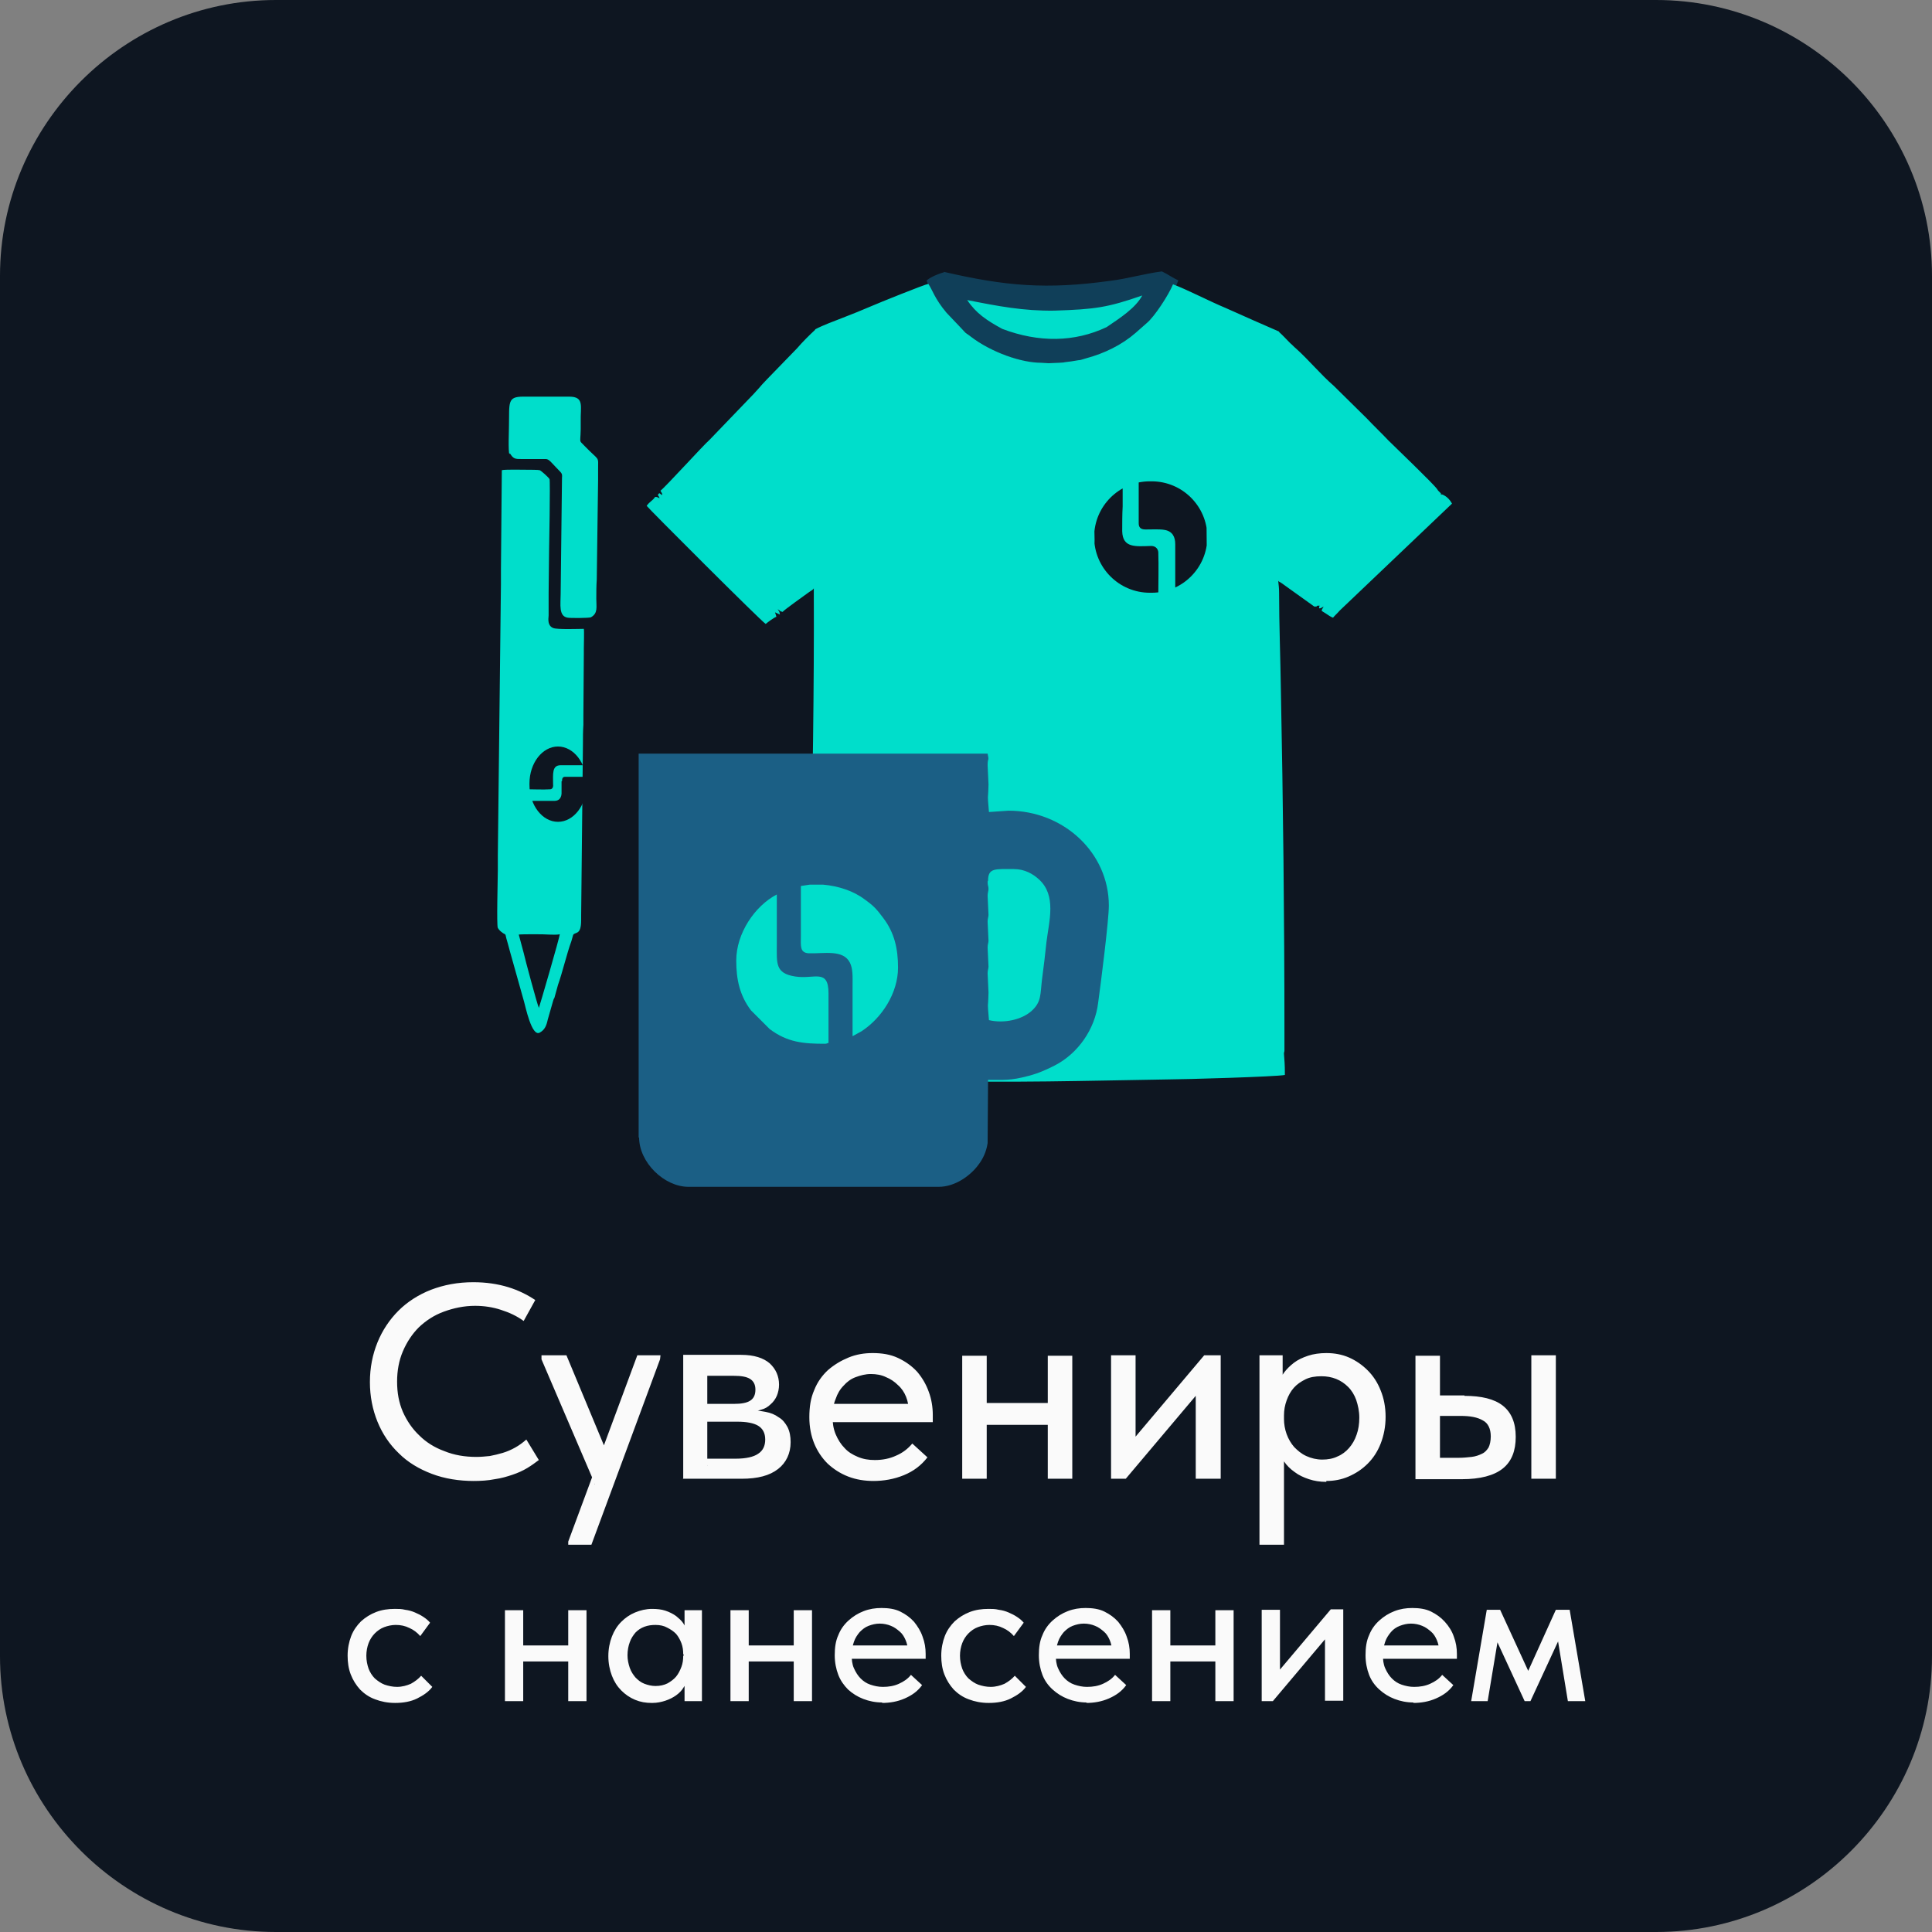 <?xml version="1.0" encoding="UTF-8"?> <svg xmlns="http://www.w3.org/2000/svg" xmlns:xlink="http://www.w3.org/1999/xlink" xmlns:xodm="http://www.corel.com/coreldraw/odm/2003" xml:space="preserve" width="33.348mm" height="33.348mm" version="1.1" style="shape-rendering:geometricPrecision; text-rendering:geometricPrecision; image-rendering:optimizeQuality; fill-rule:evenodd; clip-rule:evenodd" viewBox="0 0 43.35 43.35"><rect x="0" y="0" width="43.35" height="43.35" fill="#808080" stroke="none"/> <defs> <style type="text/css"> .fil3 {fill:none} .fil2 {fill:#00DECB} .fil0 {fill:#0E1621} .fil1 {fill:#103F59} .fil4 {fill:#1B5F85} .fil5 {fill:#FAFAFA;fill-rule:nonzero} </style> <clipPath id="id0"> <path d="M25.8 13.3l0.04 0c0.69,0 1.25,-0.56 1.25,-1.25l0 0c0,-0.69 -0.56,-1.25 -1.25,-1.25l-0.04 0c-0.69,0 -1.25,0.56 -1.25,1.25l0 0c0,0.69 0.56,1.25 1.25,1.25z"></path> </clipPath> <clipPath id="id1"> <path d="M11.88 17.58l0 0.03c0,0.46 0.29,0.83 0.64,0.83l0 0c0.35,0 0.64,-0.37 0.64,-0.83l0 -0.03c0,-0.46 -0.29,-0.83 -0.64,-0.83l0 0c-0.35,0 -0.64,0.37 -0.64,0.83z"></path> </clipPath> </defs> <g id="Слой_x0020_1">  <path class="fil0" d="M6.19 0l30.97 0c3.4,0 6.19,2.78 6.19,6.19l0 30.97c0,3.4 -2.78,6.19 -6.19,6.19l-30.97 0c-3.4,0 -6.19,-2.78 -6.19,-6.19l0 -30.97c0,-3.4 2.78,-6.19 6.19,-6.19z"></path> <path class="fil1" d="M21.18 6.11c-0.09,0.02 -0.34,0.12 -0.39,0.19 0.61,1.44 2.34,2.26 3.84,1.7 0.37,-0.14 0.81,-0.38 1.07,-0.67 0.1,-0.11 0.2,-0.18 0.29,-0.31 0.16,-0.22 0.33,-0.41 0.45,-0.73 -0.12,-0.05 -0.24,-0.14 -0.37,-0.2l0 0 0 0 -0 -0 -0 0c-0.39,0.05 -0.75,0.16 -1.15,0.21 -1.44,0.2 -2.36,0.12 -3.74,-0.2zm4.24 0.68c0.08,-0.01 -0.14,0.08 -0.19,0.13 -0.89,0.74 -1.9,0.84 -3.01,0.22 -0.15,-0.12 -0.31,-0.16 -0.51,-0.4 0.48,0.16 1.61,0.33 1.88,0.33 0.54,0.01 1.28,-0.11 1.83,-0.28z"></path> <path class="fil2" d="M21.7 6.73c0.2,0.3 0.44,0.46 0.79,0.65 0.82,0.31 1.62,0.3 2.34,-0.04 0.31,-0.21 0.65,-0.43 0.8,-0.71 -0.78,0.27 -1.05,0.31 -1.97,0.34 -0.69,0.01 -1.27,-0.1 -1.97,-0.24zm7.84 6.88c0,-0 0.01,-0.02 0.01,-0.01 0,0 0.01,-0.01 0.01,-0.01l0.05 0c-0,0.01 -0.02,0.03 -0.01,0.06 0.04,0 0.04,-0.01 0.1,-0.04 -0.06,0.11 -0.07,0.08 0.04,0.15 0.05,0.03 0.11,0.08 0.17,0.1 0.05,-0.06 0.1,-0.1 0.15,-0.16l2.52 -2.4c-0.09,-0.17 -0.23,-0.21 -0.24,-0.21 -0.07,-0.07 0.05,0.08 -0.01,-0.02 -0,-0 -0,-0.01 -0.01,-0.01l-0.04 -0.04c-0.02,-0.02 -0.01,-0.01 -0.03,-0.04 -0.09,-0.13 -0.92,-0.92 -1.1,-1.1 -0.16,-0.17 -0.32,-0.32 -0.48,-0.49l-0.74 -0.73c-0.3,-0.26 -0.56,-0.58 -0.85,-0.84 -0.05,-0.04 -0.08,-0.08 -0.13,-0.12 -0.09,-0.09 -0.16,-0.17 -0.25,-0.25l0 -0.01c-0.39,-0.17 -0.8,-0.35 -1.2,-0.53 -0.34,-0.14 -0.88,-0.42 -1.18,-0.53 -0.1,0.24 -0.41,0.72 -0.59,0.87l-0.25 0.22c-0.31,0.27 -0.7,0.46 -1.11,0.57 -0.24,0.07 -0,0.01 -0.34,0.07 -0.28,0.03 -0.01,0.02 -0.5,0.04 -0.05,-0 -0.13,-0.01 -0.17,-0.01 -0.44,-0 -1.11,-0.23 -1.58,-0.59 -0.06,-0.05 -0.11,-0.07 -0.15,-0.12l-0.39 -0.41c-0.27,-0.32 -0.32,-0.52 -0.41,-0.65 -0.08,0.01 -1.12,0.43 -1.28,0.5 -0.21,0.09 -0.43,0.18 -0.64,0.26 -0.2,0.08 -0.43,0.16 -0.62,0.26 0,0 0,0 0,0.01 -0.14,0.13 -0.28,0.27 -0.41,0.42l-0.66 0.68c-0.08,0.08 -0.14,0.15 -0.21,0.23 -0.04,0.04 -0.06,0.07 -0.1,0.11l-0.99 1.03c-0.13,0.11 -0.99,1.06 -1.1,1.14 0.03,0.07 0.03,0.02 0.04,0.1 -0.06,-0.03 -0.06,-0.06 -0.08,-0.03 -0.04,0.04 -0,0.03 0.02,0.1 -0.04,-0.02 -0.05,-0.03 -0.1,-0.03 -0.06,0.09 -0.12,0.1 -0.19,0.2 0.02,0.04 2.57,2.59 2.67,2.65 0.05,-0.04 0.18,-0.14 0.24,-0.16 -0.01,-0.05 -0.02,-0.06 -0.03,-0.1l0.11 0.05c-0.02,-0.1 -0.01,-0.05 -0.05,-0.12 0.07,0.04 0.03,0.04 0.11,0.06 0.04,-0.05 0.48,-0.36 0.56,-0.42 0.08,-0.06 0.12,-0.07 0.14,-0.11 -0,0.02 -0,0.04 -0,0.06 0.01,2.17 -0.03,4.48 -0.07,6.65 -0.01,0.73 -0.03,1.47 -0.03,2.2l-0.03 2.04c0.89,0.03 1.76,0.08 2.65,0.1 1.88,0.05 3.57,-0 5.43,-0.03 0.34,-0 2.43,-0.06 2.62,-0.1 0,-0.28 -0.01,-0.29 -0.02,-0.47l0 -0.03c0,-0 0.01,-0.02 0.01,-0.05l0 -0.41c-0,-2.55 -0.03,-5.15 -0.08,-7.69 -0.01,-0.72 -0.04,-1.46 -0.04,-2.18 -0,-0.09 -0.01,-0.17 -0.02,-0.26 0.01,0.02 0.02,0.02 0.07,0.05l0.74 0.53z"></path> <g> </g> <g style="clip-path:url(#id0)"> <g id="_3084521844720"> <path class="fil0" d="M25.71 11.88c0.15,-0 0.31,-0.01 0.42,0.01 0.18,0.03 0.24,0.16 0.24,0.32 0,0.38 0,0.75 0,1.12 0.3,-0.01 0.57,-0.24 0.66,-0.52 0.07,-0.21 0.04,-0.88 0.04,-1.15 0,-0.41 -0.16,-0.63 -0.42,-0.77 -0.15,-0.09 -0.31,-0.09 -0.51,-0.09 -0.2,0 -0.4,0 -0.59,0l0 0.94c-0,0.09 0.04,0.14 0.15,0.14z"></path> <path class="fil0" d="M25.27 13.32l0.72 -0c0,-0.12 0.01,-0.67 0,-0.92 -0,-0.07 -0.05,-0.15 -0.16,-0.15 -0.35,0.01 -0.64,0.05 -0.65,-0.33 -0,-0.18 0,-0.38 0.01,-0.56 0,-0.19 -0,-0.37 -0,-0.56 -0.26,0.04 -0.46,0.23 -0.55,0.42 -0.12,0.24 -0.08,0.6 -0.08,0.89 0,0.33 -0.04,0.59 0.12,0.85 0.12,0.19 0.39,0.38 0.6,0.36z"></path> </g> </g> <path class="fil3" d="M25.8 13.3l0.04 0c0.69,0 1.25,-0.56 1.25,-1.25l0 0c0,-0.69 -0.56,-1.25 -1.25,-1.25l-0.04 0c-0.69,0 -1.25,0.56 -1.25,1.25l0 0c0,0.69 0.56,1.25 1.25,1.25z"></path> <path class="fil2" d="M11.44 10.17c0.08,0.13 0.12,0.13 0.27,0.13 0.1,0 0.18,0 0.27,-0l0.27 0c0.07,0 0.14,0.1 0.22,0.18 0.13,0.14 0.15,0.13 0.14,0.24l-0.03 2.61c-0,0.23 -0.05,0.5 0.16,0.53 0.05,0.01 0.49,0.01 0.52,-0.01 0.16,-0.09 0.12,-0.23 0.12,-0.41 0,-0.15 0,-0.29 0.01,-0.44l0.03 -2.23c0,-0.08 0,-0.15 0,-0.23 0,-0.32 0.04,-0.18 -0.29,-0.52 -0.17,-0.18 -0.09,-0.02 -0.1,-0.56 -0.01,-0.34 0.09,-0.56 -0.26,-0.56l-1.03 0c-0.36,-0 -0.31,0.13 -0.32,0.65 -0,0.09 -0.02,0.59 0.01,0.64zm0.65 12.44c-0.03,-0.05 -0.32,-1.13 -0.34,-1.23l-0.11 -0.41c0.05,-0.01 0.59,-0.01 0.68,-0 0.05,0 0.2,0.01 0.24,-0.01 -0,0.07 -0.46,1.64 -0.47,1.66zm-0.9 -1.76c0.03,0.04 0.07,0.07 0.1,0.09 0.07,0.03 0.05,0.04 0.07,0.11 0.03,0.1 0.05,0.18 0.08,0.29l0.32 1.14c0.03,0.1 0.17,0.79 0.35,0.69 0.11,-0.06 0.15,-0.15 0.18,-0.29l0.12 -0.42c0.01,-0.03 0.01,-0.04 0.03,-0.07l0.08 -0.29c0.1,-0.28 0.2,-0.71 0.3,-0.98l0.04 -0.14c0.04,-0.08 0.18,0.02 0.18,-0.33 0,-0.03 0,-0.07 0,-0.11l0.04 -3.85c0,-0.14 0,-0.28 0.01,-0.43 0,-0.07 0,-0.14 0,-0.21l0.01 -1.39c0,-0.04 0,-0.07 0,-0.11 -0,-0.07 0.01,-0.4 -0,-0.44 -0.09,0 -0.61,0.02 -0.69,-0.02 -0.12,-0.05 -0.11,-0.18 -0.1,-0.28 0,-0.04 -0,-0.06 -0,-0.1l0 -0.3c-0,-0.04 0,-0.06 0,-0.1l0.01 -0.93c0,-0 0.03,-1.6 0.01,-1.63 -0.02,-0.04 -0.19,-0.19 -0.22,-0.2 -0.03,-0.01 -0.23,-0.01 -0.28,-0.01 -0.1,0 -0.51,-0.01 -0.57,0.01l-0.02 2.23c0,0.11 -0,0.22 -0,0.33l-0.07 6.09c-0,0.11 -0,0.21 -0,0.33 0,0.19 -0.03,1.23 0,1.29z"></path> <path class="fil4" d="M22.17 19.76c0,-0.29 0.16,-0.26 0.58,-0.26 0.24,0 0.43,0.11 0.56,0.23 0.4,0.36 0.23,0.93 0.17,1.41 -0.03,0.29 -0.06,0.54 -0.1,0.84 -0.04,0.33 -0.01,0.5 -0.23,0.7 -0.22,0.2 -0.62,0.29 -0.96,0.21 -0.04,-0.49 -0.02,-0.18 -0.01,-0.62l-0.02 -0.43c0,-0.07 0.02,-0.11 0.02,-0.15l-0.02 -0.43c0,-0.07 0.02,-0.11 0.02,-0.15l-0.02 -0.43c0,-0.07 0.02,-0.11 0.02,-0.15l-0.02 -0.43c0,-0.07 0.02,-0.11 0.02,-0.15 0,-0.08 -0.02,-0.06 -0.02,-0.17zm-7.83 5.76c0,0.56 0.56,1.11 1.11,1.11l5.61 0c0.38,0 0.72,-0.26 0.89,-0.49 0.1,-0.13 0.18,-0.29 0.21,-0.49l0.01 -1.42c0.35,0 0.5,0.02 0.91,-0.09 0.23,-0.06 0.4,-0.14 0.58,-0.23 0.53,-0.27 0.91,-0.82 0.98,-1.41 0.06,-0.43 0.24,-1.85 0.24,-2.18 0,-1.19 -1.02,-2.13 -2.25,-2.13l-0.44 0.03c-0.04,-0.49 -0.02,-0.18 -0.01,-0.62l-0.02 -0.43c0,-0.18 0.04,-0.08 0,-0.26l-7.83 0 0 8.62z"></path> <path class="fil2" d="M17.97 19.88c0,0.38 0,0.75 0,1.12 0,0.22 -0.03,0.38 0.18,0.39 0.34,0.01 0.77,-0.09 0.92,0.21 0.07,0.14 0.06,0.31 0.06,0.51 0,0.38 0,0.76 0,1.14 0.07,-0.04 0.13,-0.07 0.2,-0.11 0.46,-0.3 0.82,-0.86 0.82,-1.43 0,-0.42 -0.08,-0.78 -0.33,-1.11 -0.15,-0.2 -0.21,-0.27 -0.42,-0.42 -0.25,-0.19 -0.59,-0.3 -0.93,-0.33l-0.3 0c-0.07,0.01 -0.13,0.02 -0.2,0.03zm-1.45 1.68c0,0.42 0.08,0.78 0.33,1.11l0.42 0.42c0.4,0.3 0.76,0.33 1.24,0.33l0 0c0.04,-0 0.04,-0.01 0.08,-0.02 0,-0.37 -0,-0.74 0,-1.11 0,-0.57 -0.32,-0.31 -0.75,-0.38 -0.45,-0.07 -0.41,-0.3 -0.41,-0.72 0,-0.38 0,-0.75 0,-1.12 -0.5,0.26 -0.91,0.88 -0.91,1.48z"></path> <g> </g> <g style="clip-path:url(#id1)"> <g id="_3084521847504"> <path class="fil0" d="M12.6 17.53c0,0.1 0,0.2 -0,0.28 -0.01,0.12 -0.08,0.16 -0.16,0.16 -0.19,0 -0.38,0 -0.57,0 0.01,0.2 0.12,0.38 0.27,0.44 0.11,0.05 0.45,0.03 0.58,0.03 0.21,0 0.32,-0.1 0.39,-0.28 0.04,-0.1 0.05,-0.21 0.05,-0.34 0,-0.13 0,-0.26 0,-0.39l-0.48 0c-0.05,-0 -0.07,0.03 -0.07,0.1z"></path> <path class="fil0" d="M11.87 17.23l0 0.48c0.06,0 0.34,0.01 0.47,0 0.04,-0 0.08,-0.03 0.07,-0.11 -0,-0.23 -0.03,-0.43 0.17,-0.43 0.09,-0 0.19,0 0.29,0 0.09,0 0.19,-0 0.28,-0 -0.02,-0.17 -0.12,-0.31 -0.21,-0.37 -0.12,-0.08 -0.3,-0.05 -0.45,-0.05 -0.17,0 -0.3,-0.03 -0.43,0.08 -0.1,0.08 -0.19,0.26 -0.18,0.4z"></path> </g> </g> <path class="fil3" d="M11.88 17.58l0 0.03c0,0.46 0.29,0.83 0.64,0.83l0 0c0.35,0 0.64,-0.37 0.64,-0.83l0 -0.03c0,-0.46 -0.29,-0.83 -0.64,-0.83l0 0c-0.35,0 -0.64,0.37 -0.64,0.83z"></path> <path class="fil5" d="M10.62 33.23c0.17,0 0.33,-0.01 0.48,-0.04 0.15,-0.02 0.28,-0.06 0.4,-0.1 0.12,-0.04 0.23,-0.09 0.33,-0.15 0.1,-0.06 0.18,-0.12 0.26,-0.18l-0.28 -0.46c-0.08,0.07 -0.16,0.13 -0.25,0.18 -0.09,0.05 -0.18,0.09 -0.28,0.12 -0.1,0.03 -0.19,0.05 -0.29,0.07 -0.1,0.01 -0.2,0.02 -0.3,0.02 -0.26,0 -0.5,-0.04 -0.72,-0.13 -0.22,-0.08 -0.41,-0.2 -0.56,-0.35 -0.16,-0.15 -0.28,-0.33 -0.37,-0.53 -0.09,-0.21 -0.13,-0.43 -0.13,-0.68 0,-0.24 0.04,-0.47 0.13,-0.68 0.09,-0.21 0.21,-0.39 0.36,-0.54 0.16,-0.15 0.34,-0.27 0.56,-0.35 0.22,-0.08 0.45,-0.13 0.7,-0.13 0.2,0 0.4,0.03 0.58,0.09 0.19,0.06 0.36,0.14 0.51,0.25l0.26 -0.47c-0.18,-0.12 -0.38,-0.22 -0.61,-0.29 -0.23,-0.07 -0.49,-0.11 -0.78,-0.11 -0.35,0 -0.66,0.06 -0.95,0.17 -0.28,0.11 -0.53,0.27 -0.73,0.47 -0.2,0.2 -0.36,0.44 -0.47,0.71 -0.11,0.27 -0.17,0.57 -0.17,0.89 0,0.32 0.06,0.62 0.17,0.89 0.11,0.27 0.27,0.51 0.48,0.71 0.2,0.2 0.45,0.35 0.74,0.46 0.29,0.11 0.61,0.16 0.95,0.16zm2.13 1.43l0.52 0 1.54 -4.16 0.01 -0.09 -0.52 0 -1.55 4.18 0 0.07zm0.59 -1.36l0.29 -0.68 -0.92 -2.21 -0.56 0 0 0.09 1.2 2.8zm1.98 -0.12l1.32 0c0.36,0 0.63,-0.07 0.82,-0.22 0.18,-0.14 0.28,-0.35 0.28,-0.6 0,-0.13 -0.02,-0.24 -0.07,-0.34 -0.05,-0.09 -0.11,-0.17 -0.2,-0.22 -0.08,-0.06 -0.18,-0.1 -0.29,-0.12 -0.11,-0.02 -0.23,-0.04 -0.37,-0.04l0 0.03c0.1,0 0.19,-0.01 0.27,-0.04 0.08,-0.02 0.15,-0.06 0.21,-0.12 0.06,-0.05 0.11,-0.12 0.14,-0.19 0.03,-0.07 0.05,-0.16 0.05,-0.25 0,-0.19 -0.07,-0.35 -0.21,-0.48 -0.14,-0.12 -0.35,-0.19 -0.64,-0.19l-1.3 0 0 2.77zm0.55 -0.3l0 -2.2 -0.11 0.19 0.7 0c0.17,0 0.29,0.02 0.37,0.07 0.08,0.05 0.12,0.13 0.12,0.24 0,0.12 -0.04,0.2 -0.12,0.25 -0.08,0.05 -0.2,0.07 -0.36,0.07l-0.7 0 0 0.4 0.78 0c0.2,0 0.36,0.03 0.46,0.09 0.1,0.06 0.16,0.16 0.16,0.31 0,0.14 -0.05,0.25 -0.16,0.32 -0.1,0.07 -0.27,0.11 -0.51,0.11l-0.73 0 0.11 0.16zm3.72 0.35c0.24,0 0.47,-0.04 0.69,-0.13 0.22,-0.09 0.39,-0.22 0.53,-0.4l-0.34 -0.31c-0.1,0.12 -0.22,0.21 -0.36,0.27 -0.15,0.07 -0.31,0.1 -0.48,0.1 -0.14,0 -0.26,-0.02 -0.38,-0.07 -0.12,-0.05 -0.22,-0.11 -0.3,-0.2 -0.08,-0.08 -0.15,-0.19 -0.2,-0.31 -0.05,-0.12 -0.07,-0.25 -0.07,-0.4 0,-0.14 0.02,-0.27 0.07,-0.39 0.04,-0.12 0.1,-0.22 0.18,-0.3 0.07,-0.08 0.16,-0.15 0.27,-0.19 0.11,-0.04 0.22,-0.07 0.34,-0.07 0.12,0 0.24,0.02 0.34,0.07 0.1,0.04 0.19,0.1 0.27,0.18 0.08,0.07 0.14,0.16 0.18,0.26 0.04,0.1 0.06,0.21 0.06,0.32l0 0.17 0.32 -0.33 -2.22 0 0 0.41 2.44 0 0 -0.16c0,-0.18 -0.03,-0.36 -0.09,-0.52 -0.06,-0.17 -0.15,-0.32 -0.26,-0.45 -0.12,-0.13 -0.26,-0.23 -0.43,-0.31 -0.17,-0.08 -0.36,-0.11 -0.57,-0.11 -0.19,0 -0.37,0.03 -0.54,0.1 -0.17,0.07 -0.32,0.16 -0.46,0.28 -0.13,0.12 -0.24,0.27 -0.31,0.45 -0.08,0.18 -0.11,0.38 -0.11,0.61 0,0.22 0.04,0.42 0.11,0.59 0.07,0.17 0.17,0.32 0.3,0.45 0.13,0.12 0.28,0.22 0.46,0.29 0.18,0.07 0.37,0.1 0.58,0.1zm2.3 -1.26l1.86 0 -0.01 -0.49 -1.86 0 0 0.49zm-0.3 1.21l0.55 0 0 -1.95 0 -0.04 0 -0.77 -0.55 0 0 0.77 0 0.04 0 1.17 0 0.09 0 0.69zm1.92 0l0.55 0 0 -1.95 0 -0.04 0 -0.77 -0.55 0 0 0.77 0 0.04 0 1.17 0 0.09 0 0.69zm1.42 0l0.33 0 1.89 -2.24 -0.32 0.03 0 2.21 0.56 0 0 -2.77 -0.37 0 -1.89 2.24 0.35 -0.03 0 -2.21 -0.55 0 0 2.77zm3.88 1.49l0 -2.18 0 -0.09 0 -1.18 -0.03 -0.04 0 -0.77 -0.52 0 0 0.77 0 0.04 0 3.44 0.55 0zm0.95 -1.44c0.17,0 0.34,-0.03 0.5,-0.1 0.16,-0.07 0.3,-0.16 0.43,-0.29 0.12,-0.12 0.22,-0.27 0.29,-0.45 0.07,-0.18 0.11,-0.38 0.11,-0.6 0,-0.22 -0.04,-0.42 -0.11,-0.59 -0.07,-0.18 -0.17,-0.33 -0.29,-0.45 -0.12,-0.12 -0.26,-0.22 -0.42,-0.29 -0.16,-0.07 -0.33,-0.1 -0.51,-0.1 -0.15,0 -0.29,0.02 -0.41,0.06 -0.12,0.04 -0.23,0.09 -0.32,0.16 -0.09,0.07 -0.16,0.14 -0.22,0.22 -0.06,0.08 -0.09,0.16 -0.1,0.25l0 0.71 0.1 0c0,-0.12 0.02,-0.23 0.06,-0.34 0.04,-0.11 0.09,-0.2 0.16,-0.28 0.07,-0.08 0.16,-0.14 0.26,-0.19 0.1,-0.05 0.22,-0.07 0.36,-0.07 0.12,0 0.23,0.02 0.33,0.06 0.1,0.04 0.19,0.1 0.27,0.18 0.08,0.08 0.14,0.18 0.18,0.29 0.04,0.12 0.07,0.25 0.07,0.4 0,0.14 -0.02,0.27 -0.06,0.38 -0.04,0.12 -0.1,0.22 -0.17,0.3 -0.07,0.08 -0.16,0.15 -0.26,0.19 -0.1,0.05 -0.22,0.07 -0.34,0.07 -0.13,0 -0.25,-0.03 -0.36,-0.08 -0.11,-0.05 -0.19,-0.12 -0.27,-0.2 -0.07,-0.08 -0.13,-0.18 -0.17,-0.29 -0.04,-0.11 -0.06,-0.23 -0.06,-0.34l-0.13 0 0 0.66c0.02,0.1 0.06,0.2 0.13,0.29 0.06,0.09 0.14,0.17 0.24,0.24 0.09,0.07 0.2,0.12 0.32,0.16 0.12,0.04 0.25,0.06 0.39,0.06zm3.1 -1.92l-0.55 0 0 -0.89 -0.55 0 0 2.77 1.04 0c0.41,0 0.72,-0.08 0.92,-0.24 0.2,-0.16 0.29,-0.4 0.29,-0.71 0,-0.32 -0.1,-0.55 -0.29,-0.7 -0.19,-0.15 -0.48,-0.22 -0.86,-0.22zm1.5 1.87l0.55 0 0 -2.77 -0.55 0 0 2.77zm-1.63 -0.47l-0.42 0 0 -0.94 0.46 0c0.22,0 0.38,0.03 0.5,0.1 0.12,0.06 0.18,0.19 0.18,0.36 0,0.1 -0.02,0.19 -0.05,0.25 -0.04,0.06 -0.08,0.11 -0.15,0.14 -0.06,0.03 -0.14,0.06 -0.23,0.07 -0.09,0.01 -0.19,0.02 -0.29,0.02zm-23.86 5.5c0.18,0 0.35,-0.03 0.49,-0.1 0.14,-0.07 0.26,-0.15 0.34,-0.26l-0.25 -0.25c-0.06,0.07 -0.14,0.13 -0.23,0.18 -0.09,0.04 -0.2,0.07 -0.31,0.07 -0.1,0 -0.19,-0.02 -0.28,-0.05 -0.08,-0.03 -0.15,-0.08 -0.22,-0.14 -0.06,-0.06 -0.11,-0.14 -0.14,-0.22 -0.03,-0.09 -0.05,-0.18 -0.05,-0.29 0,-0.1 0.02,-0.2 0.05,-0.28 0.03,-0.08 0.08,-0.16 0.14,-0.22 0.06,-0.06 0.13,-0.11 0.21,-0.14 0.08,-0.03 0.17,-0.05 0.26,-0.05 0.11,0 0.21,0.02 0.31,0.07 0.09,0.04 0.17,0.1 0.24,0.18l0.22 -0.3c-0.04,-0.05 -0.09,-0.09 -0.15,-0.13 -0.06,-0.04 -0.12,-0.07 -0.19,-0.1 -0.07,-0.03 -0.14,-0.05 -0.22,-0.06 -0.08,-0.02 -0.15,-0.02 -0.23,-0.02 -0.15,0 -0.29,0.02 -0.42,0.07 -0.13,0.05 -0.24,0.12 -0.34,0.21 -0.09,0.09 -0.17,0.2 -0.22,0.33 -0.05,0.13 -0.08,0.28 -0.08,0.44 0,0.15 0.02,0.29 0.07,0.42 0.05,0.13 0.12,0.24 0.21,0.34 0.09,0.09 0.2,0.17 0.34,0.22 0.13,0.05 0.28,0.08 0.44,0.08zm2.68 -0.93l1.38 0 -0 -0.36 -1.37 0 0 0.36zm-0.22 0.89l0.41 0 0 -1.44 0 -0.03 0 -0.57 -0.41 0 0 0.57 0 0.03 0 0.86 0 0.07 0 0.51zm1.42 0l0.41 0 0 -1.44 0 -0.03 0 -0.57 -0.41 0 0 0.57 0 0.03 0 0.86 0 0.07 0 0.51zm2.61 0l0.39 0 0 -1.44 0 -0.03 0 -0.57 -0.39 0 0 0.57 -0.02 0.03 0 0.87 0.02 0.07 0 0.51zm-0.72 0.04c0.1,0 0.2,-0.02 0.29,-0.05 0.09,-0.03 0.17,-0.07 0.24,-0.12 0.07,-0.05 0.13,-0.11 0.17,-0.18 0.05,-0.07 0.08,-0.14 0.09,-0.22l0 -0.49 -0.1 0c0,0.09 -0.01,0.17 -0.04,0.25 -0.03,0.08 -0.07,0.16 -0.12,0.22 -0.05,0.06 -0.12,0.11 -0.19,0.15 -0.08,0.04 -0.17,0.06 -0.27,0.06 -0.09,0 -0.17,-0.02 -0.25,-0.05 -0.08,-0.03 -0.14,-0.08 -0.2,-0.14 -0.05,-0.06 -0.1,-0.13 -0.13,-0.22 -0.03,-0.09 -0.05,-0.18 -0.05,-0.28 0,-0.11 0.02,-0.21 0.05,-0.29 0.03,-0.09 0.08,-0.16 0.13,-0.22 0.06,-0.06 0.12,-0.1 0.2,-0.13 0.08,-0.03 0.16,-0.04 0.25,-0.04 0.1,0 0.19,0.02 0.26,0.06 0.08,0.04 0.14,0.08 0.2,0.14 0.05,0.06 0.09,0.13 0.12,0.21 0.03,0.08 0.04,0.16 0.04,0.25l0.07 0 0 -0.52c-0.01,-0.06 -0.03,-0.12 -0.07,-0.18 -0.04,-0.06 -0.1,-0.11 -0.16,-0.16 -0.07,-0.05 -0.15,-0.09 -0.24,-0.12 -0.09,-0.03 -0.19,-0.04 -0.3,-0.04 -0.13,0 -0.26,0.03 -0.38,0.08 -0.12,0.05 -0.22,0.12 -0.31,0.21 -0.09,0.09 -0.16,0.2 -0.21,0.33 -0.05,0.13 -0.08,0.28 -0.08,0.44 0,0.16 0.03,0.31 0.08,0.44 0.05,0.13 0.12,0.24 0.21,0.33 0.09,0.09 0.19,0.16 0.31,0.21 0.12,0.05 0.24,0.07 0.37,0.07zm1.97 -0.93l1.38 0 -0 -0.36 -1.37 0 0 0.36zm-0.22 0.89l0.41 0 0 -1.44 0 -0.03 0 -0.57 -0.41 0 0 0.57 0 0.03 0 0.86 0 0.07 0 0.51zm1.42 0l0.41 0 0 -1.44 0 -0.03 0 -0.57 -0.41 0 0 0.57 0 0.03 0 0.86 0 0.07 0 0.51zm1.98 0.04c0.18,0 0.35,-0.03 0.51,-0.1 0.16,-0.07 0.29,-0.16 0.39,-0.3l-0.25 -0.23c-0.07,0.09 -0.16,0.15 -0.27,0.2 -0.11,0.05 -0.23,0.07 -0.36,0.07 -0.1,0 -0.19,-0.02 -0.28,-0.05 -0.09,-0.03 -0.16,-0.08 -0.22,-0.14 -0.06,-0.06 -0.11,-0.14 -0.15,-0.23 -0.04,-0.09 -0.05,-0.19 -0.05,-0.3 0,-0.11 0.02,-0.2 0.05,-0.29 0.03,-0.09 0.08,-0.16 0.13,-0.22 0.06,-0.06 0.12,-0.11 0.2,-0.14 0.08,-0.03 0.16,-0.05 0.25,-0.05 0.09,0 0.18,0.02 0.25,0.05 0.08,0.03 0.14,0.08 0.2,0.13 0.06,0.05 0.1,0.12 0.13,0.19 0.03,0.07 0.05,0.15 0.05,0.24l0 0.12 0.24 -0.24 -1.64 0 0 0.3 1.8 0 0 -0.11c0,-0.13 -0.02,-0.26 -0.07,-0.39 -0.04,-0.12 -0.11,-0.23 -0.19,-0.33 -0.09,-0.1 -0.19,-0.17 -0.31,-0.23 -0.12,-0.06 -0.27,-0.08 -0.42,-0.08 -0.14,0 -0.27,0.02 -0.4,0.07 -0.13,0.05 -0.24,0.12 -0.34,0.21 -0.1,0.09 -0.18,0.2 -0.23,0.33 -0.06,0.13 -0.08,0.28 -0.08,0.45 0,0.16 0.03,0.31 0.08,0.44 0.05,0.13 0.13,0.24 0.22,0.33 0.1,0.09 0.21,0.16 0.34,0.21 0.13,0.05 0.27,0.08 0.43,0.08zm2.4 0c0.18,0 0.35,-0.03 0.49,-0.1 0.14,-0.07 0.26,-0.15 0.34,-0.26l-0.25 -0.25c-0.06,0.07 -0.14,0.13 -0.23,0.18 -0.09,0.04 -0.2,0.07 -0.31,0.07 -0.1,0 -0.19,-0.02 -0.28,-0.05 -0.08,-0.03 -0.15,-0.08 -0.22,-0.14 -0.06,-0.06 -0.11,-0.14 -0.14,-0.22 -0.03,-0.09 -0.05,-0.18 -0.05,-0.29 0,-0.1 0.02,-0.2 0.05,-0.28 0.03,-0.08 0.08,-0.16 0.14,-0.22 0.06,-0.06 0.13,-0.11 0.21,-0.14 0.08,-0.03 0.17,-0.05 0.26,-0.05 0.11,0 0.21,0.02 0.31,0.07 0.09,0.04 0.17,0.1 0.24,0.18l0.22 -0.3c-0.04,-0.05 -0.09,-0.09 -0.15,-0.13 -0.06,-0.04 -0.12,-0.07 -0.19,-0.1 -0.07,-0.03 -0.14,-0.05 -0.22,-0.06 -0.08,-0.02 -0.15,-0.02 -0.23,-0.02 -0.15,0 -0.29,0.02 -0.42,0.07 -0.13,0.05 -0.24,0.12 -0.34,0.21 -0.09,0.09 -0.17,0.2 -0.22,0.33 -0.05,0.13 -0.08,0.28 -0.08,0.44 0,0.15 0.02,0.29 0.07,0.42 0.05,0.13 0.12,0.24 0.21,0.34 0.09,0.09 0.2,0.17 0.34,0.22 0.13,0.05 0.28,0.08 0.44,0.08zm2.18 0c0.18,0 0.35,-0.03 0.51,-0.1 0.16,-0.07 0.29,-0.16 0.39,-0.3l-0.25 -0.23c-0.07,0.09 -0.16,0.15 -0.27,0.2 -0.11,0.05 -0.23,0.07 -0.36,0.07 -0.1,0 -0.19,-0.02 -0.28,-0.05 -0.09,-0.03 -0.16,-0.08 -0.22,-0.14 -0.06,-0.06 -0.11,-0.14 -0.15,-0.23 -0.04,-0.09 -0.05,-0.19 -0.05,-0.3 0,-0.11 0.02,-0.2 0.05,-0.29 0.03,-0.09 0.08,-0.16 0.13,-0.22 0.06,-0.06 0.12,-0.11 0.2,-0.14 0.08,-0.03 0.16,-0.05 0.25,-0.05 0.09,0 0.18,0.02 0.25,0.05 0.08,0.03 0.14,0.08 0.2,0.13 0.06,0.05 0.1,0.12 0.13,0.19 0.03,0.07 0.05,0.15 0.05,0.24l0 0.12 0.24 -0.24 -1.64 0 0 0.3 1.8 0 0 -0.11c0,-0.13 -0.02,-0.26 -0.07,-0.39 -0.04,-0.12 -0.11,-0.23 -0.19,-0.33 -0.09,-0.1 -0.19,-0.17 -0.31,-0.23 -0.12,-0.06 -0.27,-0.08 -0.42,-0.08 -0.14,0 -0.27,0.02 -0.4,0.07 -0.13,0.05 -0.24,0.12 -0.34,0.21 -0.1,0.09 -0.18,0.2 -0.23,0.33 -0.06,0.13 -0.08,0.28 -0.08,0.45 0,0.16 0.03,0.31 0.08,0.44 0.05,0.13 0.13,0.24 0.23,0.33 0.1,0.09 0.21,0.16 0.34,0.21 0.13,0.05 0.27,0.08 0.43,0.08zm1.7 -0.93l1.38 0 -0 -0.36 -1.37 0 0 0.36zm-0.22 0.89l0.41 0 0 -1.44 0 -0.03 0 -0.57 -0.41 0 0 0.57 0 0.03 0 0.86 0 0.07 0 0.51zm1.42 0l0.41 0 0 -1.44 0 -0.03 0 -0.57 -0.41 0 0 0.57 0 0.03 0 0.86 0 0.07 0 0.51zm1.05 0l0.24 0 1.4 -1.66 -0.23 0.02 0 1.63 0.41 0 0 -2.05 -0.28 0 -1.4 1.66 0.26 -0.02 0 -1.63 -0.41 0 0 2.05zm3.39 0.04c0.18,0 0.35,-0.03 0.51,-0.1 0.16,-0.07 0.29,-0.16 0.39,-0.3l-0.25 -0.23c-0.07,0.09 -0.16,0.15 -0.27,0.2 -0.11,0.05 -0.23,0.07 -0.36,0.07 -0.1,0 -0.19,-0.02 -0.28,-0.05 -0.09,-0.03 -0.16,-0.08 -0.22,-0.14 -0.06,-0.06 -0.11,-0.14 -0.15,-0.23 -0.04,-0.09 -0.05,-0.19 -0.05,-0.3 0,-0.11 0.02,-0.2 0.05,-0.29 0.03,-0.09 0.08,-0.16 0.13,-0.22 0.05,-0.06 0.12,-0.11 0.2,-0.14 0.08,-0.03 0.16,-0.05 0.25,-0.05 0.09,0 0.18,0.02 0.25,0.05 0.08,0.03 0.14,0.08 0.2,0.13 0.06,0.05 0.1,0.12 0.13,0.19 0.03,0.07 0.05,0.15 0.05,0.24l0 0.12 0.24 -0.24 -1.64 0 0 0.3 1.8 0 0 -0.11c0,-0.13 -0.02,-0.26 -0.07,-0.39 -0.04,-0.12 -0.11,-0.23 -0.2,-0.33 -0.09,-0.1 -0.19,-0.17 -0.31,-0.23 -0.12,-0.06 -0.27,-0.08 -0.42,-0.08 -0.14,0 -0.27,0.02 -0.4,0.07 -0.13,0.05 -0.24,0.12 -0.34,0.21 -0.1,0.09 -0.18,0.2 -0.23,0.33 -0.06,0.13 -0.08,0.28 -0.08,0.45 0,0.16 0.03,0.31 0.08,0.44 0.05,0.13 0.13,0.24 0.23,0.33 0.1,0.09 0.21,0.16 0.34,0.21 0.13,0.05 0.27,0.08 0.43,0.08zm1.3 -0.04l0.37 0 0.22 -1.32 0.61 1.32 0.13 0 0.62 -1.34 0.22 1.34 0.39 0 -0.35 -2.05 -0.31 0 -0.62 1.37 -0.63 -1.37 -0.3 0 -0.35 2.05z"></path> </g> </svg> 